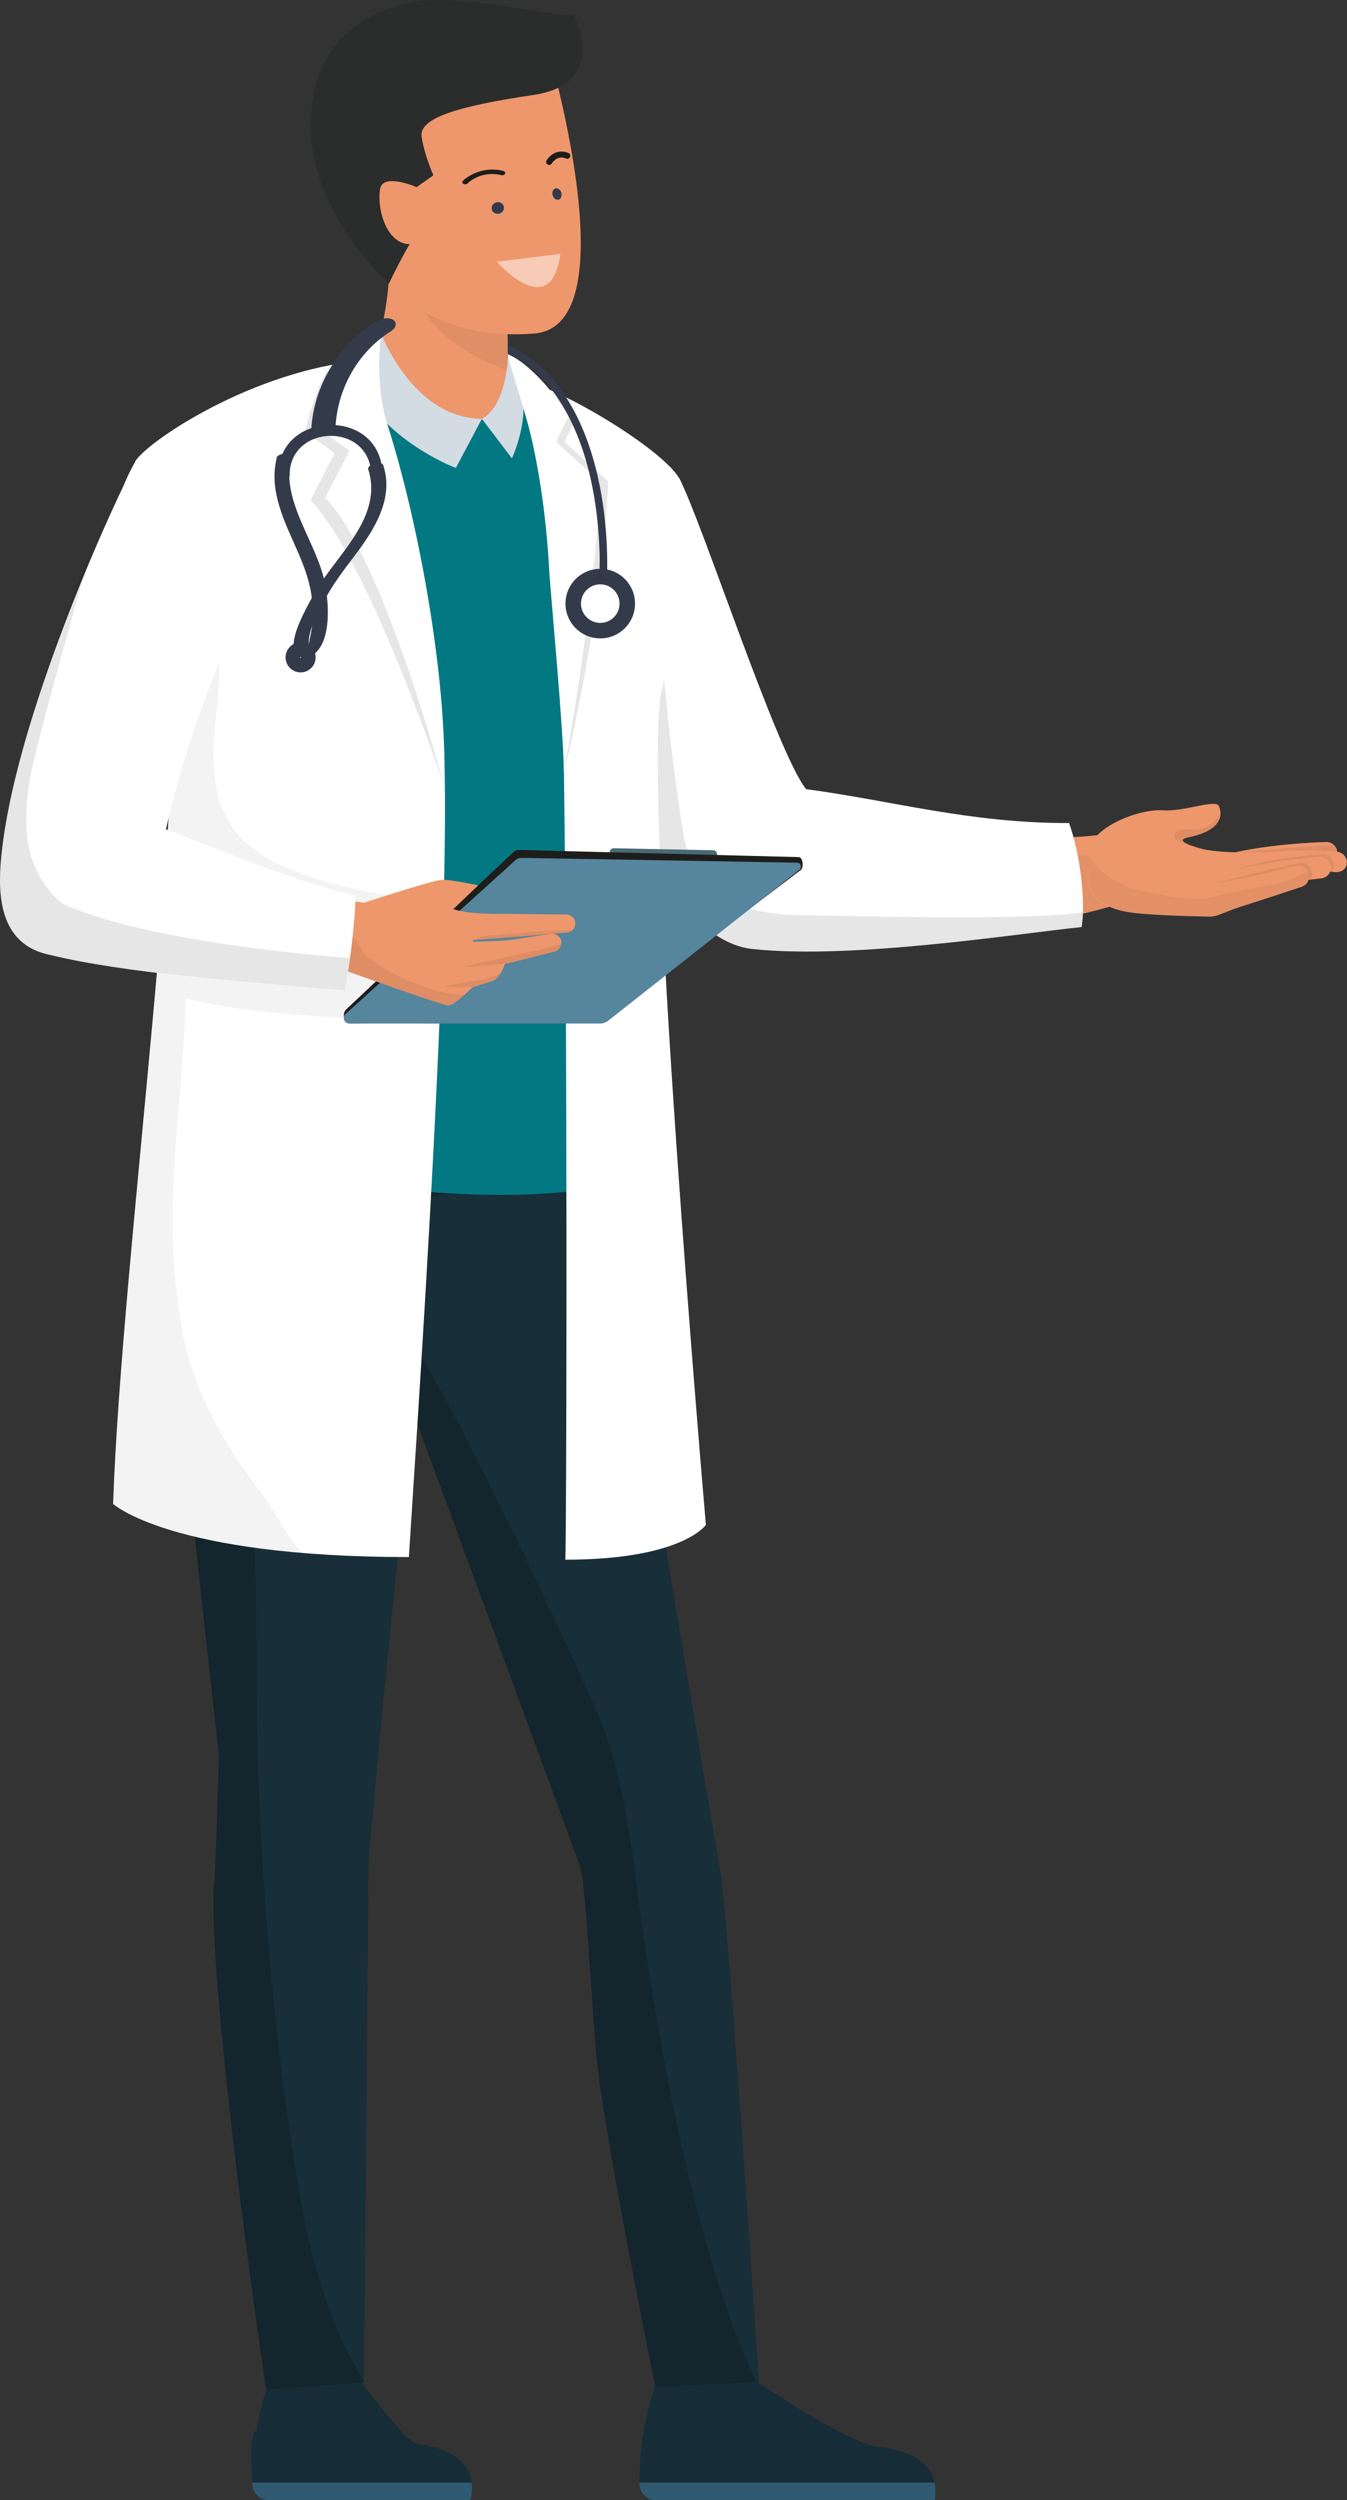 <?xml version="1.0" encoding="UTF-8"?><svg id="Layer_2" xmlns="http://www.w3.org/2000/svg" xmlns:xlink="http://www.w3.org/1999/xlink" viewBox="0 0 86.71 160.87"><rect x="0" y="0" width="86.71" height="160.87" fill="#333333" stroke="none"/><defs><style>.cls-1{fill:none;}.cls-2{clip-path:url(#clippath);}.cls-3{opacity:.05;}.cls-4{opacity:.07;}.cls-5{opacity:.06;}.cls-6{opacity:.1;}.cls-7{fill:#027982;}.cls-8,.cls-9{fill:#010101;}.cls-10,.cls-11{fill:#fff;}.cls-12{fill:#ee976c;}.cls-13{fill:#333b4b;}.cls-14{fill:#2f5a71;}.cls-15{fill:#d3dbe3;}.cls-16{fill:#162d38;}.cls-17{fill:#1d1d1b;}.cls-18{fill:#182e38;}.cls-19{fill:#2b2c2c;}.cls-20{fill:#486a75;}.cls-21{fill:#56859e;}.cls-22{clip-path:url(#clippath-1);}.cls-23{clip-path:url(#clippath-4);}.cls-24{clip-path:url(#clippath-3);}.cls-25{clip-path:url(#clippath-2);}.cls-26{clip-path:url(#clippath-7);}.cls-27{clip-path:url(#clippath-8);}.cls-28{clip-path:url(#clippath-6);}.cls-29{clip-path:url(#clippath-5);}.cls-30{clip-path:url(#clippath-9);}.cls-31{clip-path:url(#clippath-14);}.cls-32{clip-path:url(#clippath-13);}.cls-33{clip-path:url(#clippath-12);}.cls-34{clip-path:url(#clippath-10);}.cls-35{clip-path:url(#clippath-15);}.cls-36{clip-path:url(#clippath-17);}.cls-37{clip-path:url(#clippath-16);}.cls-38{clip-path:url(#clippath-11);}.cls-11{stroke:#333b4b;stroke-miterlimit:10;}.cls-9{opacity:.2;}.cls-39{opacity:.5;}</style><clipPath id="clippath"><rect class="cls-1" x="34.52" y="32.28" width="39.63" height="27.6"/></clipPath><clipPath id="clippath-1"><rect class="cls-1" x="34.52" y="31.16" width="35.19" height="30.07"/></clipPath><clipPath id="clippath-2"><rect class="cls-1" x="7.24" y="35.36" width="21.32" height="64.57"/></clipPath><clipPath id="clippath-3"><rect class="cls-1" x="25.41" y="11.07" width="7.29" height="12.77"/></clipPath><clipPath id="clippath-4"><rect class="cls-1" x="31.98" y="16.33" width="4.09" height="2.13"/></clipPath><clipPath id="clippath-5"><rect class="cls-1" x="32.69" y="22.8" width="6.47" height="26.92"/></clipPath><clipPath id="clippath-6"><rect class="cls-1" x="19.63" y="20.91" width="8.98" height="29.67"/></clipPath><clipPath id="clippath-7"><rect class="cls-1" x="77.93" y="54.37" width="8.17" height="1.99"/></clipPath><clipPath id="clippath-8"><rect class="cls-1" x="75.61" y="52.27" width="2.97" height="2.01"/></clipPath><clipPath id="clippath-9"><rect class="cls-1" x="79.08" y="54.96" width="6.8" height="2.42"/></clipPath><clipPath id="clippath-10"><rect class="cls-1" x="79.41" y="57.48" width=".38" height=".07"/></clipPath><clipPath id="clippath-11"><rect class="cls-1" x="77.93" y="55.52" width="6.55" height="3.04"/></clipPath><clipPath id="clippath-12"><rect class="cls-1" x="70.03" y="55.1" width="14.25" height="3.87"/></clipPath><clipPath id="clippath-13"><rect class="cls-1" x="28.6" y="62.58" width="3.66" height=".96"/></clipPath><clipPath id="clippath-14"><rect class="cls-1" x="1.03" y="31.95" width="28.88" height="32.75"/></clipPath><clipPath id="clippath-15"><rect class="cls-1" x="29.92" y="60.68" width="6.22" height="1.55"/></clipPath><clipPath id="clippath-16"><rect class="cls-1" x="30.55" y="59.78" width="6.36" height=".71"/></clipPath><clipPath id="clippath-17"><rect class="cls-1" x="0" y="35.63" width="22.53" height="28.12"/></clipPath></defs><g id="Layer_1-2"><g><g><path class="cls-16" d="M23.28,153.28s2.84,3.89,3.6,3.98c4.45,.56,3.41,3.6,3.41,3.6,0,0-.85,0-5.02,0-3.22,0-5.36,.01-8.06,0-.52,0-.96-.5-.97-1.03-.08-3.35,.97-6.27,.97-6.27l6.07-.28Z"/><path class="cls-16" d="M19.07,160.87c-.6,0-1.22,0-1.86,0-.52,0-.96-.5-.97-1.03-.06-2.36-.16-2.38,.14-3.44,1.32,1.3,2.56,3.28,2.69,4.47Z"/><path class="cls-16" d="M26.64,157.16c.09,.06,.17,.1,.24,.11,4.45,.56,3.41,3.6,3.41,3.6,0,0-.85,0-5.02,0-.36,0-1.61,0-1.95,0,.08-.8,.91-3.56,3.33-3.71Z"/><path class="cls-18" d="M12.69,72.17c8.66,.16,17.32,.29,25.94-.54l2.84,19.66s4.23,25.41,4.84,28.72c.6,3.31,2.56,33.55,2.56,33.55l-6.63,.28s-2.48-12.06-3.6-19.52c-.57-3.79-.82-12.9-1.33-14.31-1.14-3.15-9.53-25.92-10.76-29.26-1.05,10.3-2.83,27.98-2.83,29.47,0,2.11-.3,33.06-.3,33.06l-6.3,.47c-2.51-17.39-3.65-29.33-3.33-32.64,.09-.9,.3-8.12,.3-8.12,0,0-3.09-27.47-3.04-29.58,.12-5.48,.98-9.18,1.64-11.25Z"/><path class="cls-9" d="M12.69,72.17c8.66,.16,17.32,.29,25.94-.54l.7,4.88c-4.78-.38-9.75-.16-14.22,1.09-2.8,.78-5.61,2.18-7.11,4.79-1.52,2.64-1.83,5.84-1.91,8.84-.08,2.88,.22,5.74,.32,8.61,.14,4.27,.05,8.55,.17,12.82,.27,9.54,1.11,19.01,2.69,28.42,.73,4.35,1.95,8.57,4.16,12.18v.03l-6.3,.47c-2.51-17.39-3.65-29.33-3.33-32.64,.09-.9,.3-8.12,.3-8.12,0,0-3.09-27.47-3.04-29.58,.12-5.48,.98-9.18,1.64-11.25Z"/><path class="cls-9" d="M39.03,111.69c1.1,3.27,1.55,6.58,2,9.98,3.13,23.8,7.84,31.9,7.84,31.9l-6.63,.28s-2.48-12.06-3.6-19.52c-.57-3.79-.82-12.9-1.33-14.31-1.14-3.15-9.53-25.92-10.76-29.26-.33,3.24-.19-4.18-.09-4.21,.82-.31,11.61,22.26,12.58,25.15Z"/><path class="cls-16" d="M48.77,153.28s5.83,3.96,7.77,4.17c4.45,.47,3.64,3.41,3.64,3.41,0,0-15.34,.01-18.04,0-.52,0-.96-.5-.97-1.03-.08-3.35,.97-6.27,.97-6.27l6.63-.28Z"/><path class="cls-16" d="M43.14,157.3c1.67,.81,2.18,2.07,2.68,3.58-1.69,0-3.04,0-3.68,0-.52,0-.96-.5-.97-1.03-.03-1.16,.08-2.26,.23-3.21,.59,.17,1.18,.39,1.73,.66Z"/><path class="cls-16" d="M55.38,157.97c.08-.12,.15-.25,.23-.37h.01s.17-.18,.29-.3c.24,.08,.46,.13,.64,.15,4.45,.47,3.64,3.41,3.64,3.41,0,0-2.49,0-5.64,0,.06-.72,.19-1.43,.47-2.17-.13,.33,.31-.63,.37-.73Z"/><path class="cls-14" d="M30.29,160.87s-.85,0-5.02,0c-3.22,0-5.36,.01-8.06,0-.52,0-.96-.5-.97-1.03,0-.03,0-.07,0-.1h14.12c.09,.63-.08,1.13-.08,1.13Z"/><path class="cls-14" d="M60.18,160.87s-15.34,.01-18.04,0c-.52,0-.96-.5-.97-1.03,0-.03,0-.07,0-.1h18.99c.15,.62,.01,1.13,.01,1.13Z"/></g><path class="cls-12" d="M44.32,32.28c1.07,3.81,2.33,7.64,3.74,11.32,1.18,2.9,2.38,6.03,4.3,8.45,6.72,1.26,13.81,2.63,20.58,1.36l1.21,4c-7.59,3.05-15.97,2.43-24.04,2.4-6.6-.87-13.24-18.51-15.59-24.36l9.8-3.17Z"/><g class="cls-3"><g class="cls-2"><path class="cls-8" d="M44.32,32.28c1.07,3.81,2.33,7.64,3.74,11.32,1.18,2.9,2.38,6.03,4.3,8.45,2.87,.54,5.81,1.1,8.77,1.46,.2,.75,.96,1.33,1.74,1.33,2.48,0,4.96,0,7.43,.27,.91,.1,1.62-.73,1.77-1.55,.29-.04,.58-.09,.87-.15l1.21,4c-7.59,3.05-15.97,2.43-24.04,2.4-6.6-.87-13.24-18.51-15.59-24.36l9.8-3.17Z"/></g></g><path class="cls-10" d="M43.72,30.77c1.43,2.67,6.25,17.59,8.17,20.01,5.46,.72,10.54,2.2,16.93,2.18,.74,2.07,1.07,5.11,.81,6.69-4.37,.46-14.75,2.09-21.13,1.42-7.47-.71-11.64-19.78-13.99-25.63l9.2-4.68Z"/><g class="cls-6"><g class="cls-22"><path class="cls-8" d="M42.94,31.16c-.01,.13,.02,.26,0,.39-1.53,5.68,.8,20.59,1.05,22.12,.28,1.72,1.29,3.38,2.85,4.21,1.5,.8,3.21,1,4.89,1.01,1.16,0,14.79,.4,17.99-.2,0,.35-.03,.68-.08,.96-4.37,.46-14.75,2.09-21.13,1.42-7.47-.71-11.64-19.78-13.99-25.63l8.42-4.28Z"/></g></g><path class="cls-7" d="M8.61,30.9c.67-1.18,6.49-6.56,13.58-7.27,2.54-.26,7.26-.09,10.62,.55,2.82,.54,9.57,4.71,10.67,6.58,1.43,2.43-.41,10.37-1.13,13.69-1.29,5.92-.46,30.75-.46,30.75,0,0-2.53,2.05-12.1,1.63-12.58-.55-16.57-3.99-16.57-3.99,.53-15.93-.74-25.54-2.62-30.69-1.49-4.07-5.25-5.52-1.98-11.26"/><path class="cls-10" d="M8.69,29.71c.67-1.18,6.98-5.53,13.9-6.43,.4-.05,4.59,14.16,5.76,21.96,1.23,8.25-1.75,50.18-2.03,54.95-15.34,0-19.04-3.42-19.04-3.42,.53-15.93,5.2-49.46,3.33-54.61-1.49-4.07-5.17-6.71-1.91-12.44"/><g class="cls-3"><g class="cls-25"><path class="cls-8" d="M10.48,57.5c.03-.44,.07-.88,.1-1.31h0c.03-.43,.06-.86,.09-1.27h0c.03-.42,.06-.83,.08-1.23v-.02c.03-.4,.05-.79,.07-1.18v-.02c.01-.19,.02-.38,.03-.57,.26-4.74,.25-8.31-.28-9.75-1-2.75-2.88-4.34-3.36-6.8,.1,.07,.21,.13,.31,.18,1.86,.83,3.83,1.32,5.72,2.05,.47,.21,.92,.46,1.34,.74,.11,.1-.33,.29-.23,.4v.02s.03,.06,.04,.1c.06,1-.07,2.01-.17,3.01-.1,.99-.11,1.99-.19,2.98-.1,1.09-.24,2.18-.28,3.28-.02,.53-.01,1.07,.05,1.6,.06,.49,.11,1,.22,1.49,.12,.49,.34,.95,.54,1.4l-.13-.32c.35,.77,.8,1.47,1.48,2.02,.68,.54,1.34,1.01,2.13,1.36,2.64,1.18,5.37,1.77,8.23,2.12,.75,.09,1.49,.15,2.24,.19-.07,2.51-.17,5.23-.29,8.02-4.15-.42-8.34-.53-12.48-1.04-1.28-.18-2.54-.42-3.79-.72-.09,4.13-.65,8.23-.8,12.35-.07,1.98-.06,3.97,.15,5.94,.19,1.78,.43,3.6,.98,5.31,.98,3.05,2.62,5.77,4.58,8.28,.8,1.03,1.68,2.95,2.64,3.82-9.71-.79-12.27-3.17-12.27-3.17,.33-9.87,2.25-27.09,3.22-39.26h0"/></g></g><path class="cls-10" d="M36.07,40.01c-.43-8.33-2.9-15.67-2.83-15.66,2.82,.54,9.38,4.54,10.48,6.42,1.43,2.43-.41,10.37-1.13,13.69-1.29,5.92,2.85,53.66,2.85,53.66,0,0-1.52,2.24-9.05,2.24,.1-1.71,.18-50.84-.32-60.35"/><path class="cls-12" d="M24.83,13.04c.54-1.51,4.35-2.26,5.86-1.71,1.29,.46,2.05,1.75,1.91,3.06v.04l.1,8.75c.04,.39-.03,.87-.1,1.92-.21,3.22-4.73,1.52-4.74,1.51-.65-.61-4.2-2.33-3.84-3.45,1.79-5.53,.82-10.11,.82-10.11"/><g class="cls-5"><g class="cls-24"><path class="cls-8" d="M30.69,11.33c1.29,.47,2.05,1.75,1.91,3.06v.04l.1,9.26s-.01,.1-.02,.15c-5.33-1.88-6.16-5.3-6.32-5.66-.45-1.65-.67-2.57-.95-4.26,.19-.82,.32-1.36,.32-1.36,.54-1.51,3.45-1.77,4.96-1.23"/></g></g><path class="cls-12" d="M35.13,2.61s5.53,18.34-.73,18.85c-5.49,.45-8.18-2.17-8.18-2.17,0,0-7.69-11.9-4.96-15.44,2.13-2.76,13.86-1.24,13.86-1.24"/><path class="cls-19" d="M26.2,.2c3.33-.76,9.06,.9,10.75,.77,0,0,2.32,4.42-2.61,5.14-4.93,.73-7.37,1.5-7.2,2.68s.76,2.49,.76,2.49l-1.08,.76s-2.21-.96-2.36,.15c-.2,1.47,.52,3.52,1.91,3.52,0,0-.52,.84-1.33,2.53,0,0-5.04-4.44-5.05-10.19,0-4.76,2.87-7.08,6.21-7.84"/><g class="cls-39"><g class="cls-23"><path class="cls-10" d="M31.98,16.84l4.09-.5c-.61,4.49-4.09,.5-4.09,.5"/></g></g><path class="cls-15" d="M32.7,22.92s-.06,3.16-1.68,4.03l1.93,2.54s1.86-3.79-.25-6.57"/><path class="cls-15" d="M31.02,26.95l-1.67,3.15c-.14,0-6.01-2.38-6.69-6.86l1.84-1.86s2.03,5.53,6.52,5.57"/><g class="cls-6"><g class="cls-29"><path class="cls-8" d="M32.69,22.8c.81,.29,1.98,1.38,2.73,2.33,.54,.68,1.76,1.66,1.76,1.66-.36,.59-.83,1.65-.83,1.65l2.8,2.54s-.27,8.1-2.85,18.74c-.02-2.74-.86-11.55-.94-12.93-.21-4.01-.8-7.3-1.34-9.37-.36-1.38-1.32-4.27-1.34-4.62"/></g></g><path class="cls-10" d="M32.69,22.8c.81,.29,1.98,1.38,2.73,2.33,.54,.68,1.21,1.66,1.21,1.66-.36,.59-.83,1.65-.83,1.65l2.8,2.54s.09,5.15-2.3,18.74c-.02-2.74-.86-11.55-.94-12.93-.21-4.01-.8-7.3-1.34-9.37-.36-1.38-1.32-4.27-1.34-4.62"/><g class="cls-6"><g class="cls-28"><path class="cls-8" d="M24.61,20.91s-.62,3.44,.36,6.51c1.95,6.11,3.85,16.29,3.62,23.16,0,0-4.86-14.54-8.6-18.39l1.55-3.03-1.91-1.39s.92-3.8,1.82-4.32l3.16-2.55Z"/></g></g><path class="cls-10" d="M24.61,20.91s-.62,3.44,.36,6.51c1.95,6.11,3.85,16.29,3.62,23.16,0,0-3.91-14.7-7.65-18.55l1.55-3.03-1.91-1.39s-.19-2.37,.68-3.98l3.34-2.73Z"/><path class="cls-20" d="M39.5,55.09l6.4,.13c.14,0,.26-.11,.26-.25,0-.14-.11-.26-.25-.26l-6.4-.13c-.14,0-.26,.11-.26,.25,0,.14,.11,.26,.25,.26"/><path class="cls-12" d="M79.8,56.36c.07,0,.14,0,.2-.02,2.14-.55,5.39-.77,5.43-.77,.38-.02,.68-.35,.66-.73-.02-.38-.35-.68-.73-.66-.16,0-4.18,.11-6.93,.94-.37,.11,1.06,1.24,1.36,1.25"/><g class="cls-4"><g class="cls-26"><path class="cls-8" d="M85.89,54.37c.12,.12,.2,.28,.21,.47,.02,.38-.28,.71-.66,.73-.04,0-3.29,.22-5.43,.77-.07,.02-.14,.02-.2,.02-.2,0-1.73-.68-1.87-1.09,.64-.47,6.68-.85,7.96-.9"/></g></g><path class="cls-12" d="M70.16,54.61c.17-1.32,3.03-2.58,4.74-2.47,1.4,.09,3.37-.75,3.57-.26,.34,.81-.16,1.64-1.97,2-1.19,.24,.95,.76,.95,.76,1.43,.32,4.31,.19,4.31,.19,2.01-.2,4.24-.03,4.24-.03,.38,0,.7,.31,.7,.7,0,.39-.31,.62-.7,.62-.03,0-2.22-.21-4.17-.02l.2,1.38-3.58,1.39c-.19,.07-.39,.11-.59,.11-1.08-.02-4.71-.09-5.77-.4-2.18-.63-2.26-1.62-1.95-3.96"/><g class="cls-4"><g class="cls-27"><path class="cls-8" d="M76.37,54.28c-1.18-.16-.65-.78-.58-.81,.74-.28,1.33,.2,2.28-.54,.17-.13,.32-.32,.5-.66,.05,.67-.55,1.31-2.07,1.61-.51,.1-.4,.21-.14,.39"/></g></g><g class="cls-4"><g class="cls-30"><path class="cls-8" d="M79.2,56.11c1.9-.89,5.75-1.13,5.92-1.14,.38-.03,.72,.25,.76,.63,.02,.19-.05,.38-.16,.52-.21-.04-.42-.06-.62-.06-.73,0-1.38,.22-1.93,.59-1.05,.17-2.31,.41-3.31,.71-.07,.02-.14,.03-.2,.03-.3,0-.79-1.11-.45-1.27"/></g></g><path class="cls-12" d="M79.45,57.55c.07,0,.14,0,.2-.03,2.11-.64,5.36-1,5.39-1,.38-.03,.67-.37,.63-.76-.03-.38-.37-.67-.76-.63-.16,.01-3.99,.36-6.24,1.04-.37,.11,.47,1.38,.77,1.38"/><g class="cls-4"><g class="cls-34"><path class="cls-8" d="M79.79,57.48s-.09,.03-.14,.04c-.07,.02-.14,.03-.2,.03-.01,0-.03,0-.04,0,.13-.02,.25-.04,.38-.07"/></g></g><g class="cls-4"><g class="cls-38"><path class="cls-8" d="M78.21,56.87c2.19-.67,5.35-1.31,5.38-1.32,.37-.1,.76,.11,.86,.48,.06,.21,.01,.43-.1,.59-.05,0-.1,.01-.15,.02-.64,.08-1.27,.18-1.89,.35-.64,.18-1.17,.52-1.58,.95-.62,.2-1.25,.4-1.84,.58-.07,.02-.14,.03-.2,.03-.3,0-.58-.19-.67-.49-.11-.37-.18-1.08,.19-1.2"/></g></g><path class="cls-12" d="M78.48,58.74c.07,0,.14,0,.2-.03,2.18-.66,5.04-1.63,5.08-1.64,.37-.1,.59-.49,.48-.86-.1-.37-.49-.59-.86-.48-.03,0-2.92,.76-5.79,1.25-.38,.06,.11,.9,.22,1.27,.09,.3,.37,.49,.67,.49"/><g class="cls-3"><g class="cls-33"><path class="cls-8" d="M70.1,55.1c.17,.28,.37,.55,.62,.79,.67,.65,1.4,1.03,2.28,1.32,.61,.2,3.57,.75,4.57,.61,.08-.01,1.28-.29,1.76-.39,.98-.25,2.72-.52,2.76-.53,.73-.17,1.45-.47,2.11-.83,.02,.04,.04,.08,.05,.13,.1,.37-.11,.76-.48,.86-.03,0-2.2,.74-4.19,1.36l-1.05,.41c-.22,.09-.46,.13-.7,.13-1.15-.02-4.67-.09-5.71-.4-2.02-.59-2.23-1.48-2.01-3.47"/></g></g><path class="cls-17" d="M51.37,55.15l-17.95-.46c-.14,0-.27,.05-.37,.14l-10.71,10.07c-.44,.37-.08,.96,.24,.96l16.14-.35c.19,0,.38-.06,.53-.18l12.31-9.36c.19-.15,.14-.85-.18-.82"/><path class="cls-21" d="M51.31,55.51l-17.75-.31c-.14,0-.27,.05-.37,.14l-10.95,9.91c-.23,.22-.08,.61,.24,.61h16.14c.19,0,.38-.06,.53-.18l12.31-9.71c.19-.15,.09-.45-.15-.46"/><path class="cls-12" d="M1.06,54.88c-.16,2.57,.32,5.13,3.21,5.7,5.63,1.37,11.84,1.99,18.17,1.95,.82,.29,6.04,2.15,6.4,2.17,.4,.02,1.57-1.17,1.57-1.17,0,0,.93-.29,1.25-.39,.48-.15,.76-.87,.86-1.14,.13,0,.21-.02,.21-.02,.74-.19,2.97-.75,2.97-.75,.31-.08,.5-.4,.42-.71-.06-.25-.29-.42-.53-.44,.3-.03,.6-.05,.9-.07,.32-.02,.56-.3,.54-.62-.02-.31-.27-.54-.58-.55h0c-1.25,0-2.51-.02-3.76-.04,0,0-2.42,.08-3.51-.3l1.6-1.53s-1.64-.36-2.29-.36c-.49,0-3.61,1.01-5.06,1.48-4.53-.66-9.89-1.96-13.94-3.79,1.44-6.23,4.27-12.24,7.11-17.99l-8.49-4.37c-2.78,7.38-6.49,14.95-7.04,22.93m34.33,5.22c-.36,.06-2.17,.36-2.83,.42-.46,.04-1.28,.07-2.1,.08,0-.03-.01-.07-.02-.1,1.06-.08,2.28-.17,2.28-.17,.89-.05,1.78-.15,2.67-.23"/><g class="cls-4"><g class="cls-32"><path class="cls-8" d="M29.45,63.3c.95-.19,1.96-.23,2.81-.72h0c-.15,.25-.34,.48-.59,.56-.32,.1-1.25,.39-1.25,.39,0,0-1.33-.01-1.48-.03h-.08l-.04-.02c-.07-.01-.14-.02-.21-.04,.28-.04,.57-.1,.85-.15"/></g></g><g class="cls-4"><g class="cls-31"><path class="cls-8" d="M1.06,54.88c.55-7.98,4.26-15.55,7.04-22.93l8.49,4.37c-2.84,5.75-5.67,11.75-7.11,17.99,3.63,1.64,8.29,2.86,12.48,3.56,.1,.79,.3,1.55,.68,2.25,.15,.27,.33,.52,.53,.76,.09,.23,.22,.44,.41,.61,.95,.8,1.98,1.3,3.12,1.77,1.02,.43,2.05,.72,3.17,.74,.01,0,.03,0,.04,0-.37,.33-.85,.71-1.07,.69-.37-.02-5.58-1.88-6.4-2.17-6.32,.04-12.53-.58-18.17-1.95-2.9-.58-3.38-3.13-3.21-5.7"/></g></g><g class="cls-4"><g class="cls-35"><path class="cls-8" d="M32.52,62s-1.82,.2-2.6,.23c.12-.04,.24-.07,.36-.12,.58-.2,4.33-.88,5.55-1.3,.11-.04,.21-.08,.3-.13,0,.25-.18,.48-.44,.55,0,0-2.23,.57-2.97,.75,0,0-.08,0-.21,.02"/></g></g><g class="cls-4"><g class="cls-37"><path class="cls-8" d="M35.39,60.1c-.06,0-.12,.01-.18,.02h0c-.83,.08-1.66,.17-2.49,.21,0,0-1.13,.08-2.17,.16,.03-.02,.06-.03,.08-.05,.07-.04,.13-.08,.2-.11l.07-.03c.12-.03,.26-.06,.28-.07h.05s.1-.02,.14-.02c1.65-.12,3.29-.35,4.94-.33,.21,0,.4-.03,.58-.09-.1,.13-.25,.22-.43,.23-.3,.02-.6,.04-.9,.07,.06,0,.11,.02,.17,.04h-.47l.1-.02"/></g></g><path class="cls-10" d="M.03,55.75c.55-7.98,5.94-20.4,7.99-24.63l9.05,4.97c-2.84,5.75-4.95,11.04-6.39,17.27,3.51,1.32,8.65,3.52,12.2,4.25,0,1.76-.45,5.05-.69,6.14-6.74-.6-14.15-1.13-18.94-2.3C.34,60.88-.14,58.32,.03,55.75"/><g class="cls-6"><g class="cls-36"><path class="cls-8" d="M.03,55.75c.41-5.92,3.6-14.73,5.77-20.12-.12,.4-3.6,12.6-3.9,14.62-.23,1.53-.34,2.94,0,4.46,.28,1.26,1.05,2.55,2.05,3.38l.05,.04c5.36,2.54,17.95,3.49,18.38,3.5,.05,0,.1,.02,.15,.03-.12,.88-.25,1.65-.34,2.08-6.74-.6-14.15-1.13-18.94-2.3C.34,60.88-.14,58.32,.03,55.75"/></g></g><path class="cls-13" d="M38.61,36.17c.16,0,.32,0,.47,0h0c0,.58-.02,.92-.02,.93l-.48-.03s.02-.34,.02-.89"/><path class="cls-13" d="M38.82,37.24c-.89,0-1.6,.72-1.6,1.61,0,.89,.72,1.6,1.61,1.6,.89,0,1.6-.72,1.6-1.61,0-.89-.72-1.6-1.61-1.6"/><path class="cls-13" d="M38.79,37.47c-.68,0-1.22,.55-1.22,1.23,0,.68,.55,1.22,1.23,1.22,.68,0,1.22-.55,1.22-1.23,0-.68-.55-1.22-1.23-1.22"/><path class="cls-13" d="M24.2,20.69c-2.37,1.48-3.99,4.09-4.16,6.89-.04,.73,1.52,.47,1.56-.15,.15-2.49,1.48-4.82,3.6-6.14,.25-.16,.41-.52,.11-.71-.33-.2-.8-.07-1.1,.12h0Z"/><g><path class="cls-13" d="M21.15,27.35c-1.85,.07-3.31,1.33-3.23,3.33l.73-.03c-.06-1.53,1.08-2.54,2.52-2.6,1.45-.06,2.66,.87,2.72,2.39l.73-.03c-.08-2-1.63-3.14-3.48-3.06"/><path class="cls-13" d="M32.68,22.14c1.46,.73,2.7,1.81,3.68,3.3,.93,1.4,1.63,3.13,2.1,5.13,.79,3.4,.61,6.49,.61,6.52l-.48-.03s.17-3.06-.6-6.39c-.45-1.95-1.14-3.62-2.03-4.97-.88-1.33-1.99-2.31-3.27-3v-.56Z"/><g><path class="cls-13" d="M40.41,38.77c0-.99-.81-1.8-1.81-1.8-.99,0-1.8,.82-1.8,1.81,0,.99,.81,1.8,1.81,1.8,1,0,1.8-.82,1.8-1.81m-.4,0c0,.77-.63,1.41-1.4,1.41-.78,0-1.41-.63-1.41-1.4,0-.77,.63-1.41,1.4-1.41,.78,0,1.41,.63,1.41,1.4"/><path class="cls-13" d="M40.08,38.69c0-.65-.56-1.17-1.25-1.17-.68,0-1.24,.53-1.24,1.18,0,.65,.56,1.17,1.25,1.17,.69,0,1.24-.53,1.24-1.18m-.24,0c0,.52-.45,.94-1,.94-.55,0-1.01-.42-1.01-.93,0-.52,.45-.94,1-.94,.55,0,1.01,.42,1.01,.93"/></g><path class="cls-13" d="M23.7,30.19c.79,2.42-.96,4.49-2.31,6.29-.66,.87-1.24,1.79-1.73,2.77s-1,2.07-.67,3.17c.09,.3,1.05,.04,.97-.26-.36-1.22,.37-2.52,.94-3.57s1.23-1.91,1.92-2.82c1.26-1.66,2.56-3.68,1.85-5.84-.1-.31-1.06-.03-.97,.26h0Z"/><path class="cls-13" d="M17.82,29.44c-.54,2.15,.5,4.12,1.34,6.04,.44,1,.81,2.02,.93,3.12,.06,.61,.06,1.23-.02,1.83-.01,.12-.27,1.57-.41,1.54-.22-.04-.48,0-.68,.12-.07,.04-.34,.24-.11,.27,2.72,.44,2.37-3.69,1.94-5.29-.7-2.58-2.75-4.98-2.05-7.79,.06-.23-.89-.1-.96,.16h0Z"/></g><circle class="cls-11" cx="38.64" cy="38.84" r="1.74"/><circle class="cls-11" cx="19.35" cy="42.3" r=".47"/><g><path class="cls-13" d="M36.14,12.42c.05,.2-.04,.4-.2,.43s-.32-.1-.37-.3,.04-.4,.2-.43,.32,.1,.37,.3"/><path class="cls-13" d="M32.43,13.29c.05,.2-.08,.41-.3,.46s-.42-.07-.47-.27,.08-.41,.3-.46,.42,.07,.47,.27"/><path class="cls-17" d="M29.96,11.86s-.09,0-.13-.03c-.08-.05-.1-.14-.03-.2,.01-.01,1.04-1.02,2.6-.63,.1,.02,.15,.11,.11,.18-.04,.08-.14,.12-.24,.09-1.3-.32-2.13,.49-2.17,.53-.03,.03-.09,.06-.14,.06"/><path class="cls-17" d="M36.61,10.2c-.05,.03-.12,.03-.18,0-.06-.03-.54-.24-.92,.33-.06,.09-.18,.11-.27,.05-.09-.06-.11-.18-.05-.27,.47-.69,1.13-.6,1.41-.46,.1,.05,.14,.16,.09,.26-.02,.04-.05,.07-.08,.09"/></g></g></g></svg>
